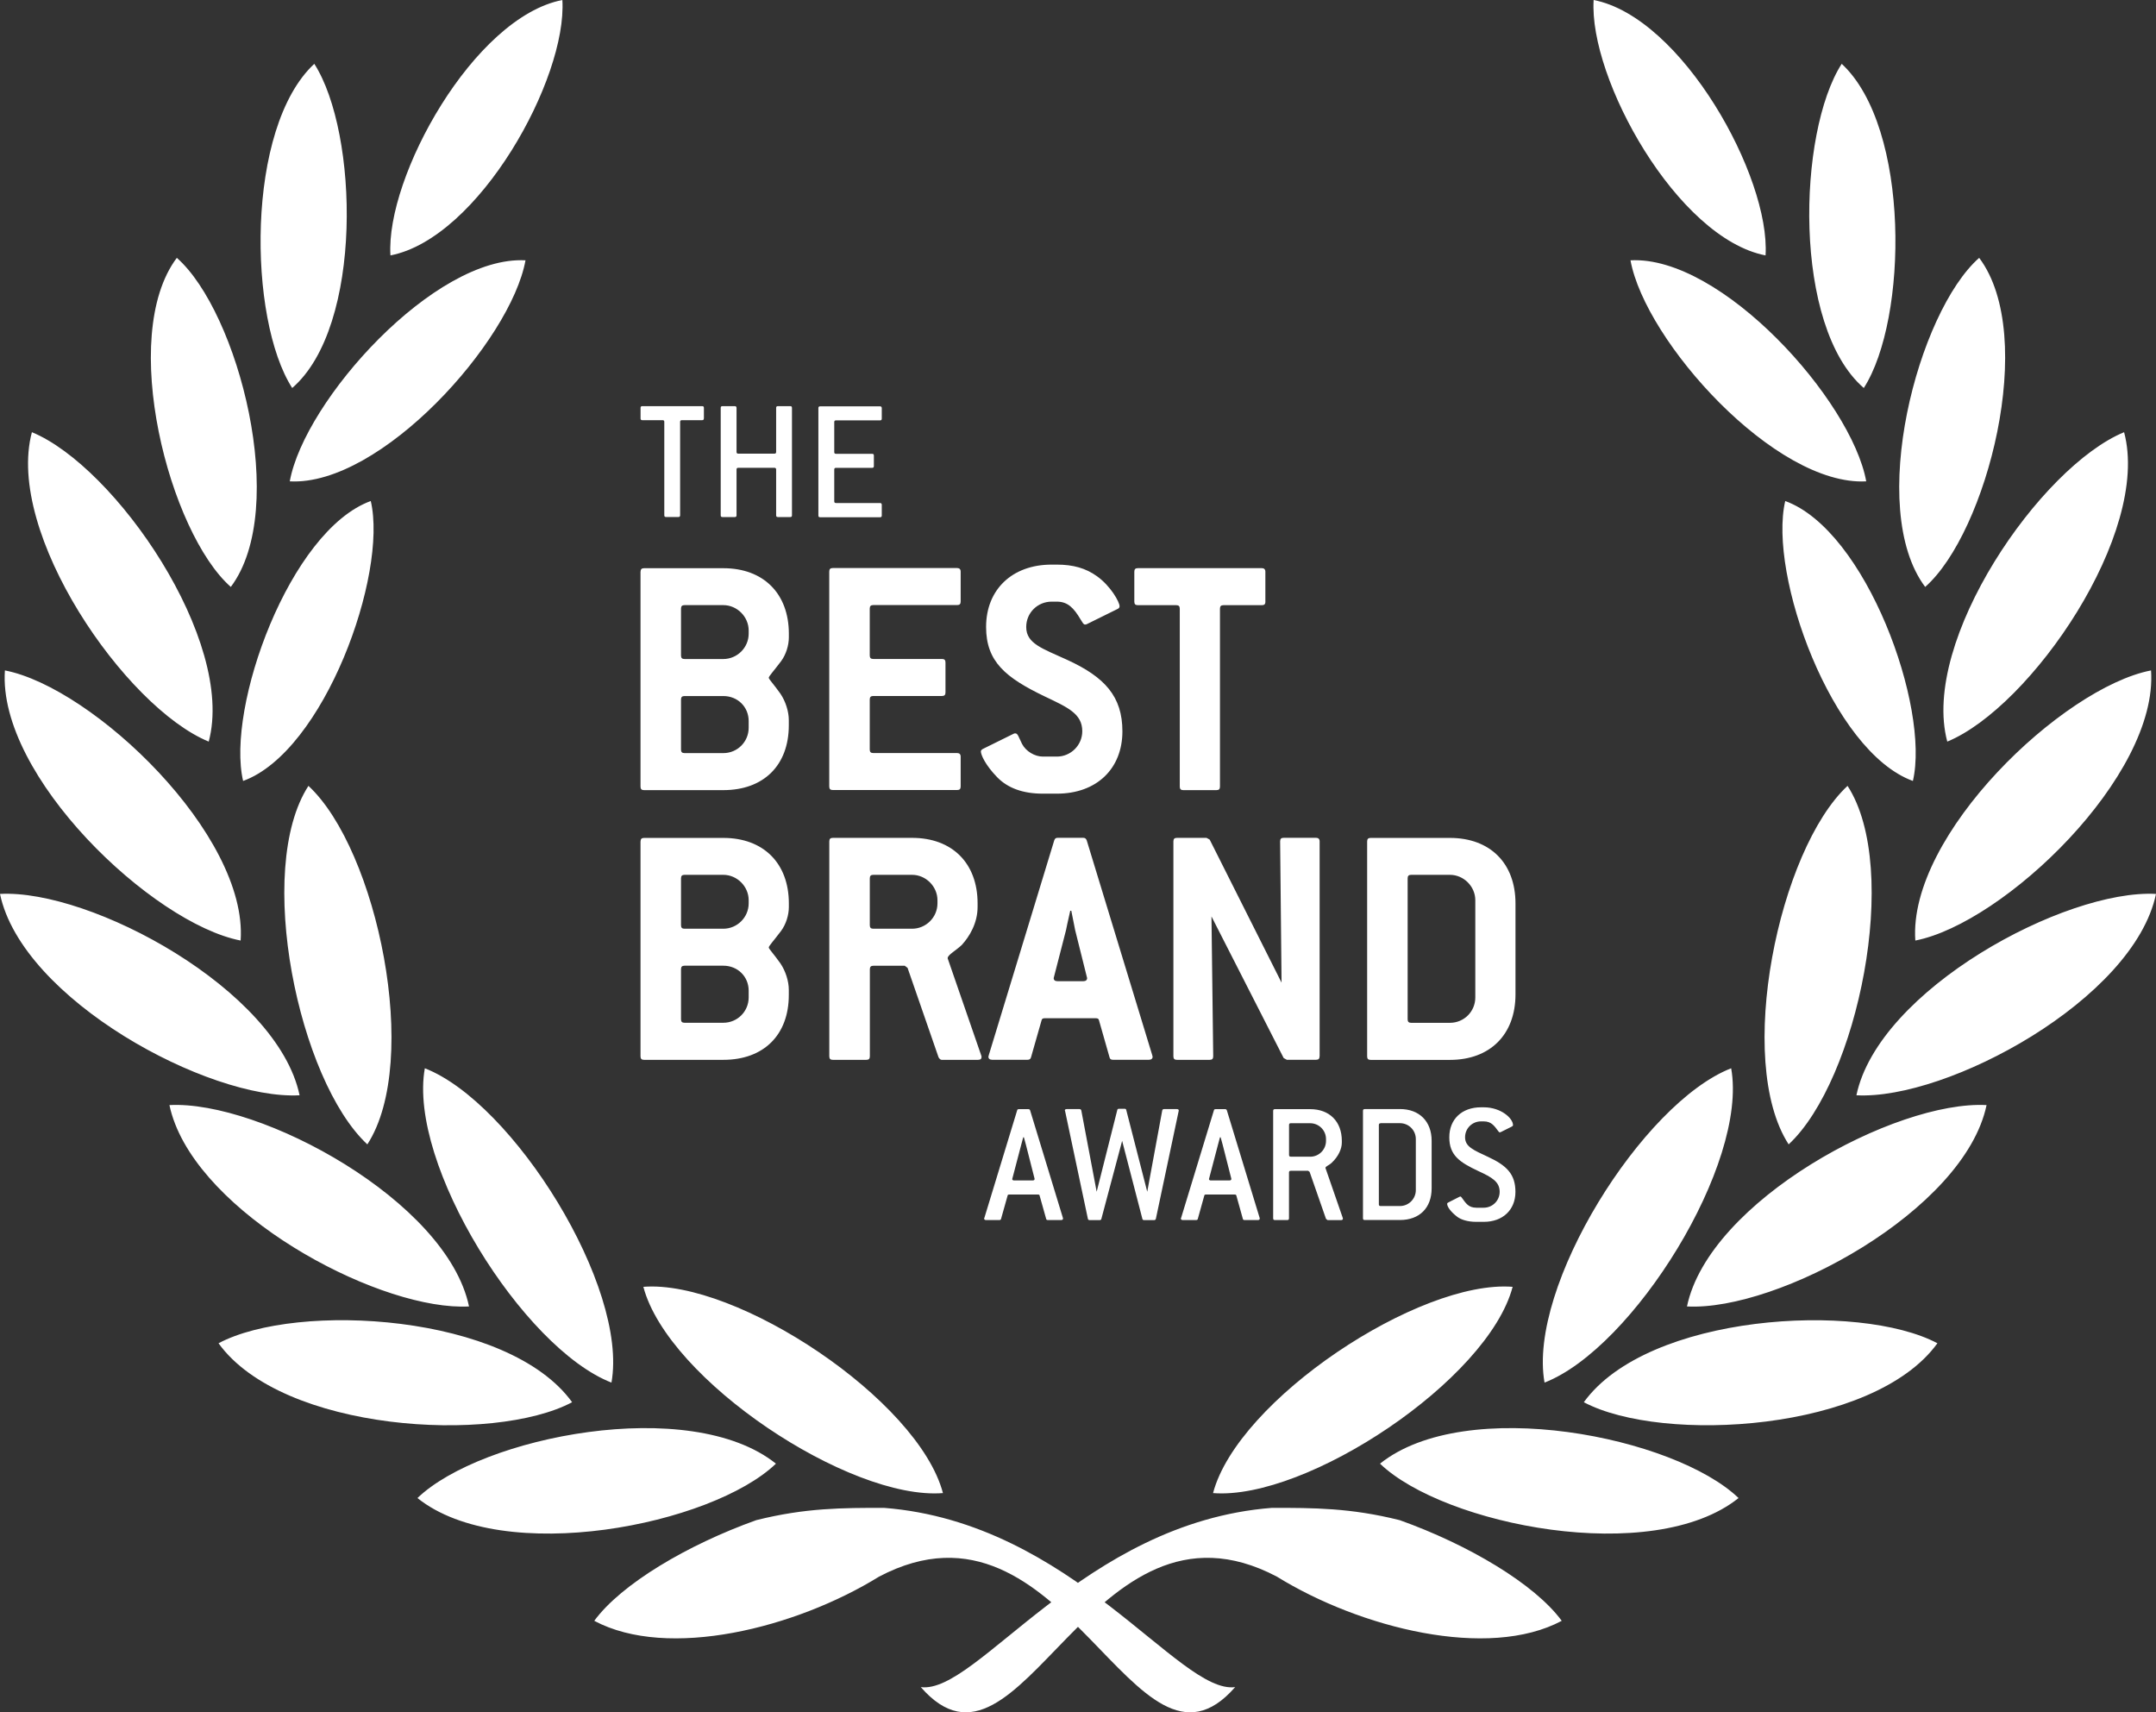 <?xml version="1.0" encoding="UTF-8"?>
<svg id="Ebene_2" data-name="Ebene 2" xmlns="http://www.w3.org/2000/svg" width="408.84" height="324.68" viewBox="0 0 408.84 324.68">
  <rect x="0" y="0" width="408.84" height="324.68" fill="#333333" stroke="none"/>
  <g id="Ebene_1-2" data-name="Ebene 1">
    <path d="M265.42,288.24c13.04,4.66,25.61,12.11,30.73,19.09-13.97,7.45-38.18,1.4-54.02-8.38-35.39-18.63-48.43,42.84-67.52,20.95,10.71,1.4,30.73-31.2,66.59-33.99,7.92,0,14.9,0,24.21,2.33M261.69,277.53c16.3-13.04,55.88-5.12,67.99,6.52-16.3,13.04-55.88,5.12-67.99-6.52M300.34,265.88c12.11-16.76,52.15-19.09,67.05-11.18-12.11,16.76-52.15,19.09-67.05,11.18M319.9,247.72c4.19-20.02,39.58-39.11,56.81-38.18-4.19,20.02-39.58,39.11-56.81,38.18M352.03,207.68c4.19-20.02,39.58-39.11,56.81-38.18-4.19,20.02-39.58,39.11-56.81,38.18M363.2,178.34c-1.4-20.02,27.94-47.96,44.7-51.22,1.4,20.02-27.94,47.96-44.7,51.22M369.26,140.62c-5.12-19.09,17.69-52.15,33.53-58.67,5.12,19.09-17.7,52.15-33.53,58.67M365.07,111.29c-11.18-14.9-1.4-52.15,10.24-62.4,11.18,14.9,1.4,52.15-10.24,62.4M353.43,73.57c-13.5-11.64-12.57-48.43-4.19-61.47,13.04,12.11,12.57,48.43,4.19,61.47M334.8,48.43c-16.76-3.26-33.53-33.53-32.6-48.43,16.76,3.26,33.53,33.53,32.6,48.43M353.89,91.27c-17.23.93-41.91-26.54-44.7-41.91,17.23-.93,41.91,26.54,44.7,41.91M362.74,148.08c-15.37-5.59-27.47-39.11-24.21-53.08,15.37,5.59,27.47,39.11,24.21,53.08M339.18,216.99c-10.24-15.83-1.86-55.88,11.17-67.98,10.24,15.83,1.86,55.88-11.17,67.98M292.89,262.16c-3.26-18.16,18.63-53.08,35.39-59.6,3.26,18.16-18.63,53.08-35.39,59.6M230.03,283.11c4.66-17.69,39.11-40.51,56.81-39.11-4.66,17.69-39.11,40.51-56.81,39.11M143.42,288.24c9.31-2.33,16.3-2.33,24.21-2.33,35.85,2.79,55.88,35.39,66.59,33.99-19.09,21.89-32.13-39.58-67.52-20.95-15.83,9.78-40.05,15.83-54.01,8.38,5.12-6.99,17.7-14.43,30.73-19.09M147.14,277.53c-12.11,11.64-51.69,19.56-67.98,6.52,12.11-11.64,51.69-19.56,67.98-6.52M108.49,265.88c-14.9,7.92-54.95,5.59-67.05-11.18,14.9-7.92,54.95-5.59,67.05,11.18M88.94,247.72c-16.21.88-48.48-15.97-55.74-34.63-.46-1.18-.82-2.36-1.07-3.55,17.23-.93,52.62,18.16,56.81,38.18M56.81,207.68c-17.23.93-52.62-18.16-56.81-38.18,17.23-.93,52.62,18.16,56.81,38.18M45.63,178.34C28.87,175.08-.47,147.14.93,127.12c16.76,3.26,46.1,31.2,44.7,51.22M39.58,140.62C23.75,134.11.93,101.05,6.05,81.95c15.83,6.52,38.65,39.58,33.53,58.67M43.77,111.29c-11.64-10.24-21.42-47.5-10.24-62.4,11.64,10.24,21.42,47.49,10.24,62.4M55.41,73.57c-8.38-13.04-8.85-49.36,4.19-61.47,8.38,13.04,9.31,49.82-4.19,61.47M74.04,48.43c-.93-14.9,15.83-45.17,32.6-48.43.93,14.9-15.83,45.17-32.6,48.43M54.95,91.27c2.79-15.37,27.47-42.84,44.7-41.91-2.79,15.37-27.47,42.84-44.7,41.91M46.1,148.08c-3.26-13.97,8.85-47.5,24.21-53.08,3.26,13.97-8.85,47.5-24.21,53.08M69.66,216.99c-13.04-12.11-21.42-52.15-11.17-67.98,13.04,12.11,21.42,52.15,11.17,67.98M115.95,262.16c-16.76-6.52-38.65-41.44-35.39-59.6,16.76,6.52,38.65,41.44,35.39,59.6M178.81,283.11c-17.7,1.4-52.15-21.42-56.81-39.11,17.69-1.4,52.15,21.42,56.81,39.11M274.42,228.24c0,.54.6,1.47,1.9,2.47.74.57,2.04.97,3.64.97h1.4c3.64,0,6.01-2.3,6.01-5.68s-1.67-5.01-5.21-6.65c-2.71-1.27-4.34-1.9-4.34-3.71,0-1.7,1.37-3.01,3.01-3.01h.53c1.44,0,2,.84,2.77,1.87.1.13.13.2.27.2.03,0,.1,0,.17-.03l2.14-1.07c.13-.07.2-.17.2-.27,0-1.27-2.27-3.37-5.54-3.37h-.53c-3.64,0-6.01,2.27-6.01,5.68s1.94,4.74,5.51,6.41c2.61,1.2,4.04,2.04,4.04,3.94,0,1.67-1.37,3.01-3.01,3.01h-1.4c-1.54,0-2-.87-2.77-1.9-.1-.13-.17-.23-.3-.23-.03,0-.1.03-.17.07l-2.1,1.07c-.13.07-.2.13-.2.23M229.27,223.53s.03-.07.03-.13l1.64-6.25.4-1.5h.13c.17.64.3,1.14.4,1.47l1.6,6.28s.03.1.03.13c0,.2-.13.3-.37.3h-3.51c-.23,0-.37-.1-.37-.3M223.96,230.91c0,.07-.03.1-.03.13,0,.2.13.3.37.3h2.51c.17,0,.3-.07.33-.23l1.23-4.41c.03-.17.13-.2.33-.2h5.41c.2,0,.3.03.34.2l1.23,4.41c.03.17.17.23.33.23h2.51c.23,0,.37-.1.37-.3,0-.03-.03-.07-.03-.13l-6.21-20.37c-.07-.17-.17-.23-.33-.23h-1.8c-.2,0-.3.07-.33.23l-6.21,20.37ZM201.95,210.57s0,.03.01.05v.04s.02.04.02.05l4.31,20.37c.03.17.13.27.33.27h1.9c.17,0,.3-.07.33-.23l3.94-14.8,3.84,14.8c.03.17.17.23.33.23h1.9c.17,0,.3-.1.33-.27l4.31-20.37s0-.03.01-.05v-.04s.02-.04.02-.05c0-.17-.13-.27-.37-.27h-2.44c-.17,0-.3.1-.33.27l-2.84,15.4-3.98-15.5c-.03-.17-.13-.23-.33-.23h-1.04c-.2,0-.3.07-.33.23l-3.91,15.5-2.91-15.4c-.03-.17-.17-.27-.33-.27h-2.44c-.23,0-.37.1-.37.27M206.15,185.45c0,.4-.27.6-.73.6h-4.88c-.47,0-.73-.2-.73-.6,0-.07.07-.2.07-.27l2.27-8.82c.07-.4.33-1.6.8-3.67h.2c.4,2.07.67,3.27.73,3.67l2.2,8.82c0,.07.07.2.07.27M217.84,200.95c.47,0,.73-.2.73-.6,0-.07-.07-.13-.07-.27l-12.43-40.75c-.13-.33-.33-.47-.67-.47h-4.81c-.4,0-.53.13-.67.47l-12.42,40.75c0,.13-.07.2-.07.27,0,.4.27.6.73.6h6.68c.33,0,.6-.13.67-.47l2-7.01c.07-.33.27-.4.67-.4h9.55c.4,0,.6.07.67.4l2,7.01c.07.33.27.47.67.47h6.75ZM191.96,223.53s.03-.07.03-.13l1.64-6.25.4-1.5h.13c.17.64.3,1.14.4,1.47l1.6,6.28s.03.1.03.13c0,.2-.13.3-.37.3h-3.51c-.23,0-.37-.1-.37-.3M186.65,230.91c0,.07-.03.1-.03.13,0,.2.13.3.37.3h2.51c.17,0,.3-.07.33-.23l1.24-4.41c.03-.17.13-.2.33-.2h5.41c.2,0,.3.03.33.2l1.24,4.41c.03.17.17.23.33.23h2.5c.23,0,.37-.1.37-.3,0-.03-.03-.07-.03-.13l-6.21-20.37c-.07-.17-.17-.23-.33-.23h-1.8c-.2,0-.3.07-.33.23l-6.21,20.37ZM129.14,166.55c0-.47.2-.67.67-.67h7.35c2.61,0,4.81,2.2,4.81,4.81v.6c0,2.67-2.2,4.81-4.81,4.81h-7.35c-.47,0-.67-.2-.67-.67v-8.88ZM129.14,183.78c0-.47.2-.67.67-.67h7.35c2.74,0,4.81,2.07,4.81,4.74v1.27c0,2.67-2.14,4.81-4.81,4.81h-7.35c-.47,0-.67-.2-.67-.67v-9.49ZM121.46,159.54v40.75c0,.47.2.67.67.67h15.03c7.68,0,12.42-4.74,12.42-12.29v-1c0-1.6-.6-3.54-1.6-5.01-1.27-1.8-2.2-2.74-2.2-3.01s.93-1.27,2.34-3.14c.94-1.27,1.47-3.01,1.47-4.54v-.67c0-7.61-4.81-12.42-12.42-12.42h-15.03c-.47,0-.67.2-.67.67M129.14,115.41c0-.47.2-.67.67-.67h7.35c2.61,0,4.81,2.2,4.81,4.81v.6c0,2.67-2.2,4.81-4.81,4.81h-7.35c-.47,0-.67-.2-.67-.67v-8.88ZM129.14,132.65c0-.47.2-.67.67-.67h7.35c2.74,0,4.81,2.07,4.81,4.74v1.27c0,2.67-2.14,4.81-4.81,4.81h-7.35c-.47,0-.67-.2-.67-.67v-9.48ZM121.46,108.4v40.75c0,.47.2.67.67.67h15.03c7.68,0,12.42-4.74,12.42-12.29v-1c0-1.6-.6-3.54-1.6-5.01-1.27-1.8-2.2-2.74-2.2-3.01s.93-1.27,2.34-3.14c.94-1.27,1.47-3.01,1.47-4.54v-.67c0-7.61-4.81-12.42-12.42-12.42h-15.03c-.47,0-.67.2-.67.67M133.48,79.34v-2c0-.23-.1-.33-.33-.33h-11.35c-.23,0-.33.1-.33.33v2c0,.23.1.33.33.33h3.84c.23,0,.33.1.33.33v17.7c0,.23.1.33.33.33h2.34c.23,0,.33-.1.33-.33v-17.7c0-.23.1-.33.33-.33h3.84c.23,0,.33-.1.33-.33M150.18,97.71v-20.37c0-.23-.1-.33-.33-.33h-2.34c-.23,0-.33.1-.33.33v8.35c0,.23-.1.33-.33.33h-6.85c-.23,0-.33-.1-.33-.33v-8.35c0-.23-.13-.33-.33-.33h-2.34c-.23,0-.33.1-.33.33v20.37c0,.23.1.33.33.33h2.34c.23,0,.33-.1.33-.33v-8.68c0-.23.1-.33.33-.33h6.85c.2,0,.33.1.33.33v8.68c0,.23.1.33.33.33h2.34c.23,0,.33-.1.33-.33M167.21,97.71v-2c0-.23-.13-.33-.33-.33h-8.35c-.23,0-.33-.1-.33-.33v-6.01c0-.23.1-.33.33-.33h6.85c.23,0,.33-.1.33-.33v-2c0-.23-.1-.33-.33-.33h-6.85c-.23,0-.33-.1-.33-.33v-5.68c0-.23.1-.33.33-.33h8.35c.23,0,.33-.1.33-.33v-2c0-.23-.13-.33-.33-.33h-11.36c-.23,0-.33.1-.33.33v20.37c0,.23.1.33.33.33h11.36c.23,0,.33-.1.33-.33M182.17,149.14v-5.68c0-.47-.27-.67-.67-.67h-15.9c-.47,0-.67-.2-.67-.67v-9.48c0-.47.2-.67.67-.67h13.02c.47,0,.67-.2.67-.67v-5.68c0-.47-.2-.67-.67-.67h-13.02c-.47,0-.67-.2-.67-.67v-8.88c0-.47.2-.67.67-.67h15.9c.47,0,.67-.2.67-.67v-5.68c0-.47-.27-.67-.67-.67h-23.58c-.47,0-.67.2-.67.67v40.75c0,.47.2.67.67.67h23.58c.47,0,.67-.2.67-.67M177.77,171.29c0,2.67-2.2,4.81-4.81,4.81h-7.35c-.47,0-.67-.2-.67-.67v-8.88c0-.47.2-.67.67-.67h7.35c2.6,0,4.81,2.2,4.81,4.81v.6ZM182.44,179.11c1.34-1.47,2.94-4.01,2.94-7.15v-.67c0-7.61-4.81-12.42-12.42-12.42h-15.03c-.47,0-.67.2-.67.67v40.75c0,.47.2.67.67.67h6.35c.47,0,.67-.2.67-.67v-16.5c0-.47.2-.67.67-.67h5.95l.53.4,5.88,16.97c.2.33.4.47.6.47h6.88c.47,0,.67-.2.67-.53,0-.07,0-.2-.07-.33l-6.35-18.37v-.07c0-.6,1.54-1.4,2.74-2.54M194.6,118.89c0-2.74,2.2-4.81,4.81-4.81h1c2.07,0,3.21,1.2,4.48,3.34.4.6.53,1,.87,1,.07,0,.2,0,.33-.07l5.81-2.87c.27-.13.4-.27.4-.53,0-.8-1.67-3.81-4.27-5.68-2.14-1.54-4.54-2.21-7.62-2.21h-1c-7.48,0-12.42,4.74-12.42,11.82,0,6.61,3.74,9.62,11.09,13.16,4.34,2.07,7.15,3.27,7.15,6.61,0,2.67-2.2,4.81-4.81,4.81h-2.67c-1.54,0-3.21-1-3.94-2.4-.67-1.34-.8-2-1.27-2-.13,0-.2,0-.33.07l-5.81,2.87c-.27.13-.4.33-.4.47,0,.67.87,2.61,3.07,4.88,2,2.07,4.88,3.14,8.68,3.14h2.67c7.55,0,12.42-4.74,12.42-11.82,0-6.61-3.34-10.29-10.49-13.56-4.68-2.14-7.75-3.07-7.75-6.21M239.95,114.08v-5.68c0-.47-.27-.67-.67-.67h-23.51c-.47,0-.67.2-.67.67v5.68c0,.47.2.67.67.67h7.28c.47,0,.67.2.67.67v33.73c0,.47.2.67.67.67h6.28c.47,0,.67-.2.67-.67v-33.73c0-.47.2-.67.67-.67h7.28c.47,0,.67-.2.67-.67M250.24,200.28v-40.75c0-.47-.27-.67-.67-.67h-6.15c-.47,0-.67.2-.67.67l.27,26.79-13.63-27.12-.6-.33h-5.61c-.47,0-.67.2-.67.67v40.75c0,.47.2.67.67.67h6.21c.47,0,.67-.2.67-.67l-.33-26.52,13.69,26.85.6.33h5.54c.47,0,.67-.2.67-.67M248.44,219.32h-3.67c-.23,0-.33-.1-.33-.33v-5.68c0-.23.1-.33.33-.33h3.67c1.67,0,3.01,1.34,3.01,3.01v.33c0,1.67-1.34,3.01-3.01,3.01M254.65,231.08c0-.07,0-.1-.03-.17l-3.24-9.35s-.03-.07-.03-.1c0-.33.6-.43,1.2-1,1.27-1.2,1.9-2.64,1.9-3.81v-.33c0-3.67-2.34-6.01-6.01-6.01h-6.68c-.23,0-.33.1-.33.33v20.37c0,.23.1.33.33.33h2.34c.23,0,.33-.1.33-.33v-8.68c0-.23.1-.33.33-.33h3.31l.27.2,3.11,8.92.3.23h2.57c.2,0,.33-.1.33-.27M261.8,212.97h3.67c1.67,0,3.01,1.34,3.01,3.01v9.69c0,1.64-1.34,3.01-3.01,3.01h-3.67c-.23,0-.33-.1-.33-.33v-15.03c0-.23.1-.33.33-.33M265.47,210.3h-6.68c-.23,0-.33.1-.33.33v20.37c0,.23.1.33.33.33h6.68c3.71,0,6.01-2.3,6.01-6.01v-9.02c0-3.67-2.34-6.01-6.01-6.01M279.76,189.13c0,2.67-2.14,4.81-4.81,4.81h-7.35c-.47,0-.67-.2-.67-.67v-26.72c0-.47.2-.67.67-.67h7.35c2.61,0,4.81,2.2,4.81,4.81v18.44ZM287.38,188.53v-17.23c0-7.61-4.81-12.42-12.43-12.42h-15.03c-.47,0-.67.2-.67.67v40.75c0,.47.2.67.67.67h15.03c7.61,0,12.43-4.81,12.43-12.42" fill="#fff"/>
  </g>
</svg>